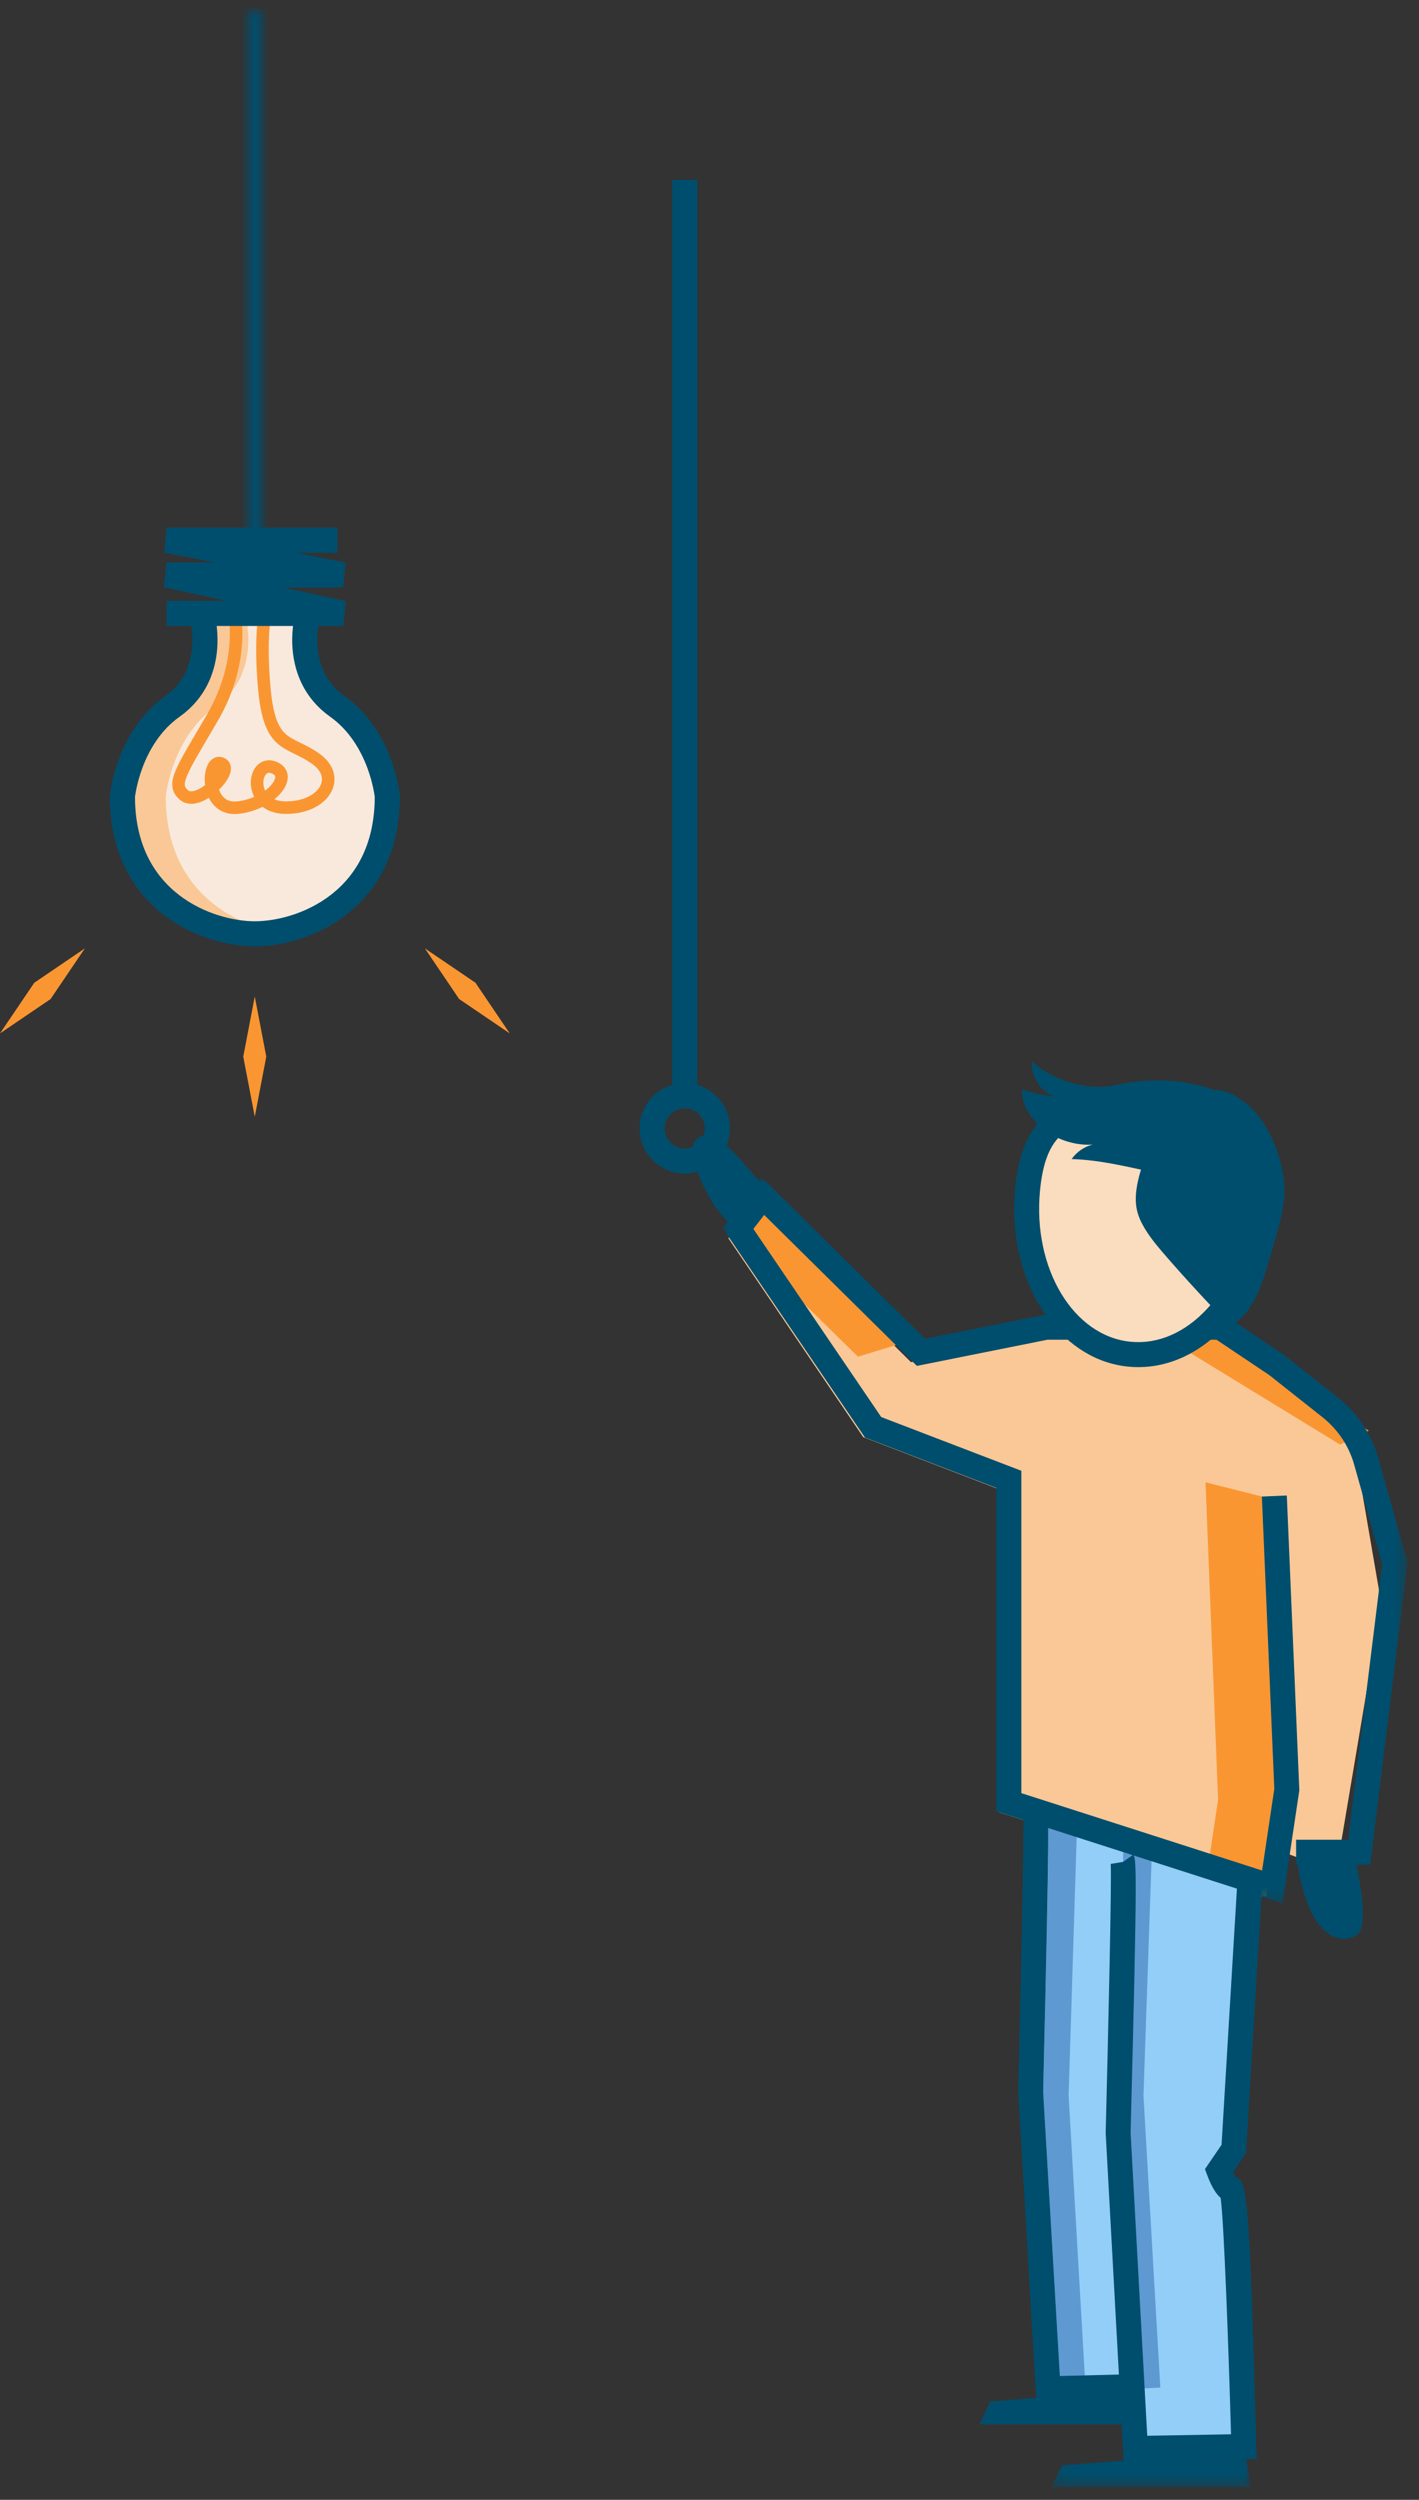 <?xml version="1.0" encoding="UTF-8"?>
<svg width="113px" height="199px" viewBox="0 0 113 199" version="1.1" xmlns="http://www.w3.org/2000/svg" xmlns:xlink="http://www.w3.org/1999/xlink">
    <rect x="0" y="0" width="113" height="199" fill="#333333" stroke="none"/>
    <title>illu_licht_polychrome</title>
    <defs>
        <polygon id="path-1" points="0.149 0.672 15.999 0.672 15.999 3.536 0.149 3.536"></polygon>
        <polygon id="path-3" points="0 0 54.548 0 54.548 57.785 0 57.785"></polygon>
        <polygon id="path-5" points="0.866 0.669 2.043 0.669 2.043 43.006 0.866 43.006"></polygon>
    </defs>
    <g id="Symbols" stroke="none" stroke-width="1" fill="none" fill-rule="evenodd">
        <g id="Group-58" transform="translate(0, 0)">
            <polygon id="Fill-1" fill="#FAC896" points="101.631 147.233 100.474 151 79.535 144.26 79.535 118.55 68.742 114.404 58 98.571 59.983 96 72.544 108.435 82.505 106.436 96.34 106.437 107.746 114.57 110 127.666 106.405 149.016"></polygon>
            <polygon id="Fill-2" fill="#FA9632" points="68.323 108 59.752 99.581 59 98.481 60.928 96 72 106.876"></polygon>
            <polygon id="Fill-3" fill="#FA9632" points="106.715 115 92 106 97.073 106 109 113.895"></polygon>
            <polygon id="Fill-4" fill="#FA9632" points="97 143.281 96 118 101.049 119.27 102 143.281 100.834 151 96.157 148.855"></polygon>
            <polygon id="Fill-5" fill="#004E6D" points="94 193 78 193 78.853 191.174 93.615 190"></polygon>
            <g id="Group-57">
                <path d="M89.426,148.22 C89.595,148.461 89.043,169.818 89.043,169.818 L90.419,194.913 L99.051,194.759 C99.051,194.759 98.495,174.301 98.057,174.301 C97.62,174.301 97.066,172.809 97.066,172.809 L98.253,171.07 L99.52,149.939 L99.52,148.94 L82.473,143.47 C82.599,136.76 82.079,166.591 82.079,166.591 L83.466,190.164 L89.643,190.011" id="Fill-6" fill="#92CEF7"></path>
                <path d="M91.707,147.946 L89.426,147.448 C89.552,147.701 89.033,166.591 89.033,166.591 L90.418,190.165 L92.4,190.066 L91.058,166.817 L91.707,147.946 Z" id="Fill-8" fill="#5E99D1"></path>
                <path d="M89.48,195.925 L100.072,195.736 L100.044,194.731 C99.52,175.468 99.361,173.524 98.409,173.33 C98.344,173.226 98.268,173.081 98.192,172.921 L99.227,171.402 L100.512,149.999 L98.529,149.881 L97.277,170.736 L95.956,172.675 L96.135,173.157 C96.504,174.151 96.88,174.686 97.207,174.97 C97.479,177.041 97.838,186.992 98.031,193.784 L91.358,193.903 L90.034,169.765 C90.597,148.159 90.485,147.998 90.239,147.648 L88.612,148.792 L89.425,148.219 L88.449,148.381 C88.539,149.282 88.259,161.678 88.049,169.793 L89.48,195.925 Z" id="Fill-10" fill="#004E6D"></path>
                <path d="M85.748,145.956 L83.467,145.46 C83.591,145.712 83.073,166.591 83.073,166.591 L84.459,190.165 L86.44,190.066 L85.097,166.816 L85.748,145.956 Z" id="Fill-12" fill="#5E99D1"></path>
                <path d="M82.53,191.182 L89.668,191.004 L89.618,189.015 L84.401,189.146 L83.071,166.534 C83.598,144.494 83.509,144.314 83.361,144.019 L81.584,144.909 L82.473,144.464 L81.49,144.596 C81.556,145.431 81.285,158.194 81.086,166.568 L82.53,191.182 Z" id="Fill-14" fill="#004E6D"></path>
                <g id="Group-18" transform="translate(83.573, 194.464)">
                    <mask id="mask-2" fill="white">
                        <use xlink:href="#path-1"></use>
                    </mask>
                    <g id="Clip-17"></g>
                    <polygon id="Fill-16" fill="#004E6D" mask="url(#mask-2)" points="15.999 3.536 0.149 3.536 0.995 1.793 15.618 0.672"></polygon>
                </g>
                <g id="Group-21" transform="translate(57.541, 93.727)">
                    <mask id="mask-4" fill="white">
                        <use xlink:href="#path-3"></use>
                    </mask>
                    <g id="Clip-20"></g>
                    <path d="M44.583,57.785 L45.929,48.791 L45.925,48.695 L44.932,25.323 L42.947,25.408 L43.936,48.683 L42.965,55.177 L23.792,49.018 L23.792,23.356 L12.634,19.078 L2.453,4.104 L3.312,2.991 L15.474,15.007 L25.871,12.923 L39.331,12.924 L43.533,15.737 L47.75,19.074 C48.994,20.056 49.875,21.371 50.298,22.875 L52.527,30.78 L49.818,52.727 L45.673,52.727 L45.673,54.716 L51.573,54.716 L54.548,30.625 L52.211,22.335 C51.672,20.423 50.556,18.757 48.981,17.512 L44.701,14.131 L39.934,10.935 L25.578,10.954 L16.118,12.849 L3.113,0 L0,4.03 L11.342,20.713 L21.805,24.723 L21.805,50.469 L44.583,57.785 Z" id="Fill-19" fill="#004E6D" mask="url(#mask-4)"></path>
                </g>
                <path d="M89.961,107.804 C84.83,107.317 81.189,101.45 81.828,94.702 C82.469,87.953 86.414,87.935 91.545,88.421 C96.676,88.909 101.048,89.718 100.409,96.467 C99.769,103.216 95.09,108.292 89.961,107.804" id="Fill-22" fill="#FADCBE"></path>
                <path d="M97.586,87.104 C95.069,86.008 92.217,85.754 89.516,86.249 C89.018,86.34 88.524,86.456 88.02,86.502 C87.328,86.564 86.628,86.493 85.947,86.351 C84.561,86.062 83.213,85.467 82.19,84.487 C82.074,85.671 82.848,86.886 83.972,87.279 C83.1,87.214 82.238,87.022 81.422,86.711 C81.306,87.571 81.721,88.424 82.277,89.089 C83.423,90.455 85.235,91.23 87.013,91.116 C86.342,91.283 85.736,91.701 85.339,92.269 C88.463,92.356 91.476,93.394 94.571,93.822 C95.524,93.954 96.546,94.017 97.397,93.565 C98.554,92.953 99.21,91.418 99.583,90.223 C100.047,88.734 98.825,87.642 97.586,87.104" id="Fill-24" fill="#004E6D"></path>
                <path d="M101.523,91.181 C101.983,92.334 102.29,93.562 102.281,94.801 C102.271,96.084 101.928,97.339 101.575,98.572 C101.365,99.302 101.151,100.031 100.932,100.759 C100.376,102.605 99.662,104.612 97.99,105.568 C96.228,103.769 94.52,101.918 92.867,100.019 C92.258,99.319 91.653,98.609 91.173,97.816 C90.901,97.367 90.669,96.889 90.549,96.378 C90.371,95.625 90.446,94.833 90.608,94.075 C91.109,91.704 92.476,89.544 94.358,88.027 C95.021,87.494 95.836,86.839 96.722,86.777 C97.618,86.713 98.519,87.288 99.195,87.816 C100.292,88.671 101.014,89.907 101.523,91.181" id="Fill-26" fill="#004E6D"></path>
                <path d="M99.419,96.373 C99.131,99.422 97.966,102.193 96.139,104.175 C94.38,106.083 92.219,107.02 90.053,106.814 C85.479,106.382 82.23,100.987 82.818,94.796 C83.343,89.253 85.978,88.891 91.45,89.412 C93.001,89.56 94.37,89.725 95.518,90.026 C98.314,90.763 99.804,92.31 99.419,96.373 M89.866,108.794 C92.664,109.061 95.41,107.899 97.598,105.524 C99.718,103.224 101.067,100.039 101.398,96.56 C102.167,88.434 96.082,87.852 91.639,87.431 C87.171,87.007 81.61,86.479 80.839,94.609 C80.203,101.32 83.593,107.253 88.567,108.564 C88.989,108.675 89.422,108.753 89.866,108.794" id="Fill-28" fill="#004E6D"></path>
                <path d="M60.811,94.482 C60.811,94.482 57.803,90.708 56.789,90.42 C56.265,90.273 53.502,90.017 56.63,95.564 C57.224,96.617 58.78,98.092 58.78,98.092 L60.811,94.482 Z" id="Fill-30" fill="#004E6D"></path>
                <path d="M107.859,147.762 C107.859,147.762 109.125,152.88 108.171,153.929 C107.681,154.469 104.713,155.487 103.452,149.125 C103.213,147.918 103.436,146.902 103.436,146.902 L107.859,147.762 Z" id="Fill-32" fill="#004E6D"></path>
                <polygon id="Fill-34" fill="#FA9632" points="20.288 88.899 21.205 84.115 20.288 79.331 19.371 84.115"></polygon>
                <polygon id="Fill-36" fill="#FA9632" points="-1.13686838e-13 82.265 4.027 79.531 6.758 75.498 2.73 78.233"></polygon>
                <polygon id="Fill-38" fill="#FA9632" points="40.592 82.265 36.565 79.531 33.835 75.498 37.863 78.233"></polygon>
                <path d="M24.44,49.319 C24.44,49.319 23.31,53.718 26.859,56.233 C30.408,58.748 30.843,63.399 30.843,63.399 C30.843,71.823 24.004,74.339 20.296,74.339 C16.588,74.339 9.749,71.823 9.749,63.399 C9.749,63.399 10.184,58.748 13.733,56.233 C17.282,53.718 16.152,49.319 16.152,49.319" id="Fill-40" fill="#F9E9DC"></path>
                <path d="M13.201,63.399 C13.201,63.399 13.638,58.749 17.187,56.234 C20.736,53.719 19.605,49.319 19.605,49.319 L17.094,49.319 C17.094,49.319 18.224,53.719 14.675,56.234 C11.126,58.749 10.691,63.399 10.691,63.399 C10.691,71.823 17.53,74.338 21.239,74.338 C21.625,74.338 22.051,74.304 22.493,74.245 C18.684,73.741 13.201,70.946 13.201,63.399" id="Fill-42" fill="#FAC896"></path>
                <path d="M24.44,49.319 C24.44,49.319 23.31,53.718 26.859,56.233 C30.408,58.748 30.843,63.399 30.843,63.399 C30.843,71.823 24.004,74.339 20.296,74.339 C16.588,74.339 9.749,71.823 9.749,63.399 C9.749,63.399 10.184,58.748 13.733,56.233 C17.282,53.718 16.152,49.319 16.152,49.319" id="Stroke-44" stroke="#004E6D" stroke-width="2" stroke-linejoin="round"></path>
                <path d="M21.245,48.158 C21.245,48.158 20.618,50.129 21.054,54.863 C21.491,59.6 23.004,58.888 25.138,60.397 C27.273,61.904 25.765,64.336 22.711,64.293 C19.655,64.251 20.115,60.462 21.789,61.091 C23.464,61.719 21.538,64.043 18.901,64.293 C16.265,64.545 16.456,60.361 17.603,60.773 C18.839,61.216 15.803,64.299 14.652,63.291 C13.661,62.423 14.339,61.528 16.892,57.17 C19.74,52.308 18.566,48.158 18.566,48.158" id="Stroke-46" stroke="#FA9632"></path>
                <polyline id="Stroke-48" stroke="#004E6D" stroke-width="2" stroke-linejoin="bevel" points="13.264 48.832 27.328 48.832 13.264 45.771 27.328 45.771 13.264 43.006 26.868 43.006"></polyline>
                <g id="Group-52" transform="translate(18.833, 0)">
                    <mask id="mask-6" fill="white">
                        <use xlink:href="#path-5"></use>
                    </mask>
                    <g id="Clip-51"></g>
                    <line x1="1.455" y1="43.006" x2="1.455" y2="0.669" id="Stroke-50" stroke="#004E6D" stroke-width="2" mask="url(#mask-6)"></line>
                </g>
                <path d="M51.93,89.827 C51.93,91.264 53.093,92.429 54.528,92.429 C55.963,92.429 57.126,91.264 57.126,89.827 C57.126,88.391 55.963,87.226 54.528,87.226 C53.093,87.226 51.93,88.391 51.93,89.827 Z" id="Stroke-53" stroke="#004E6D" stroke-width="2" stroke-linejoin="round"></path>
                <line x1="54.528" y1="87.226" x2="54.528" y2="14.321" id="Stroke-55" stroke="#004E6D" stroke-width="2"></line>
            </g>
        </g>
    </g>
</svg>